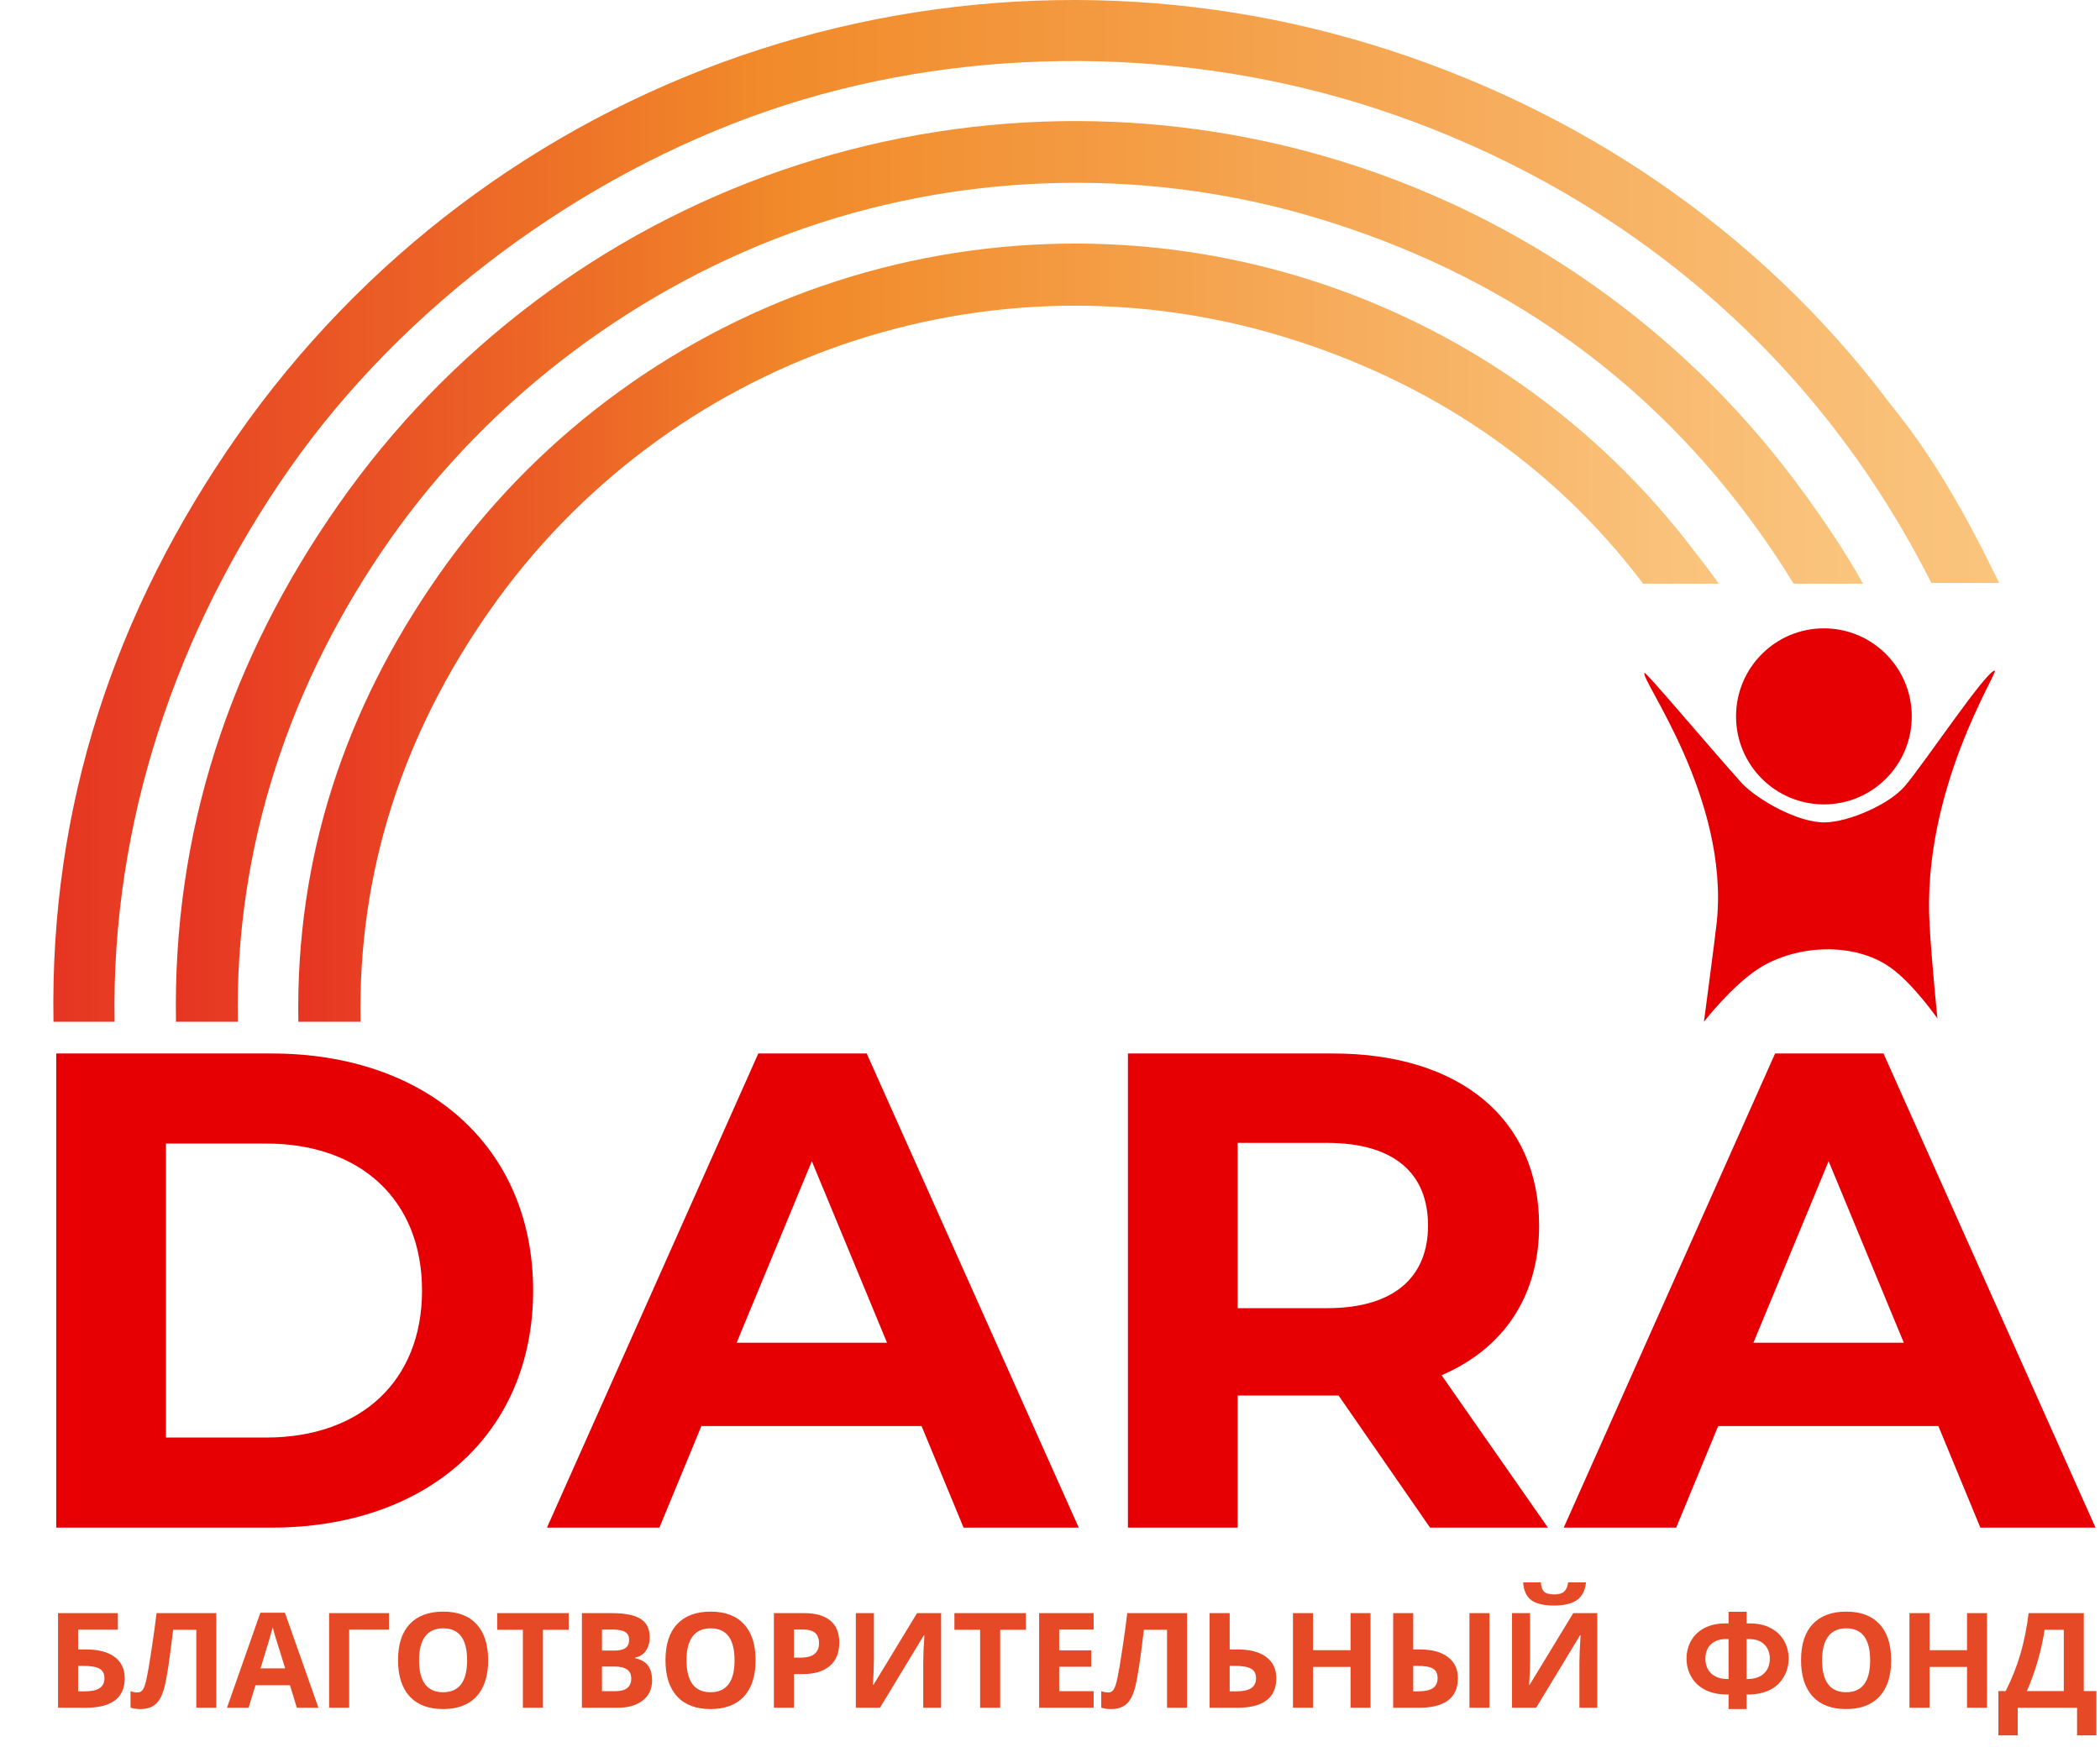 <?xml version="1.0" encoding="UTF-8"?> <svg xmlns="http://www.w3.org/2000/svg" width="1457" height="1212" viewBox="0 0 1457 1212" fill="none"><path d="M39.01 1060H188.47C296.1 1060 369.89 995.14 369.89 895.5C369.89 795.86 296.1 731 188.47 731H39.01V1060ZM115.15 997.49V793.51H184.71C250.04 793.51 292.81 832.52 292.81 895.5C292.81 958.48 250.04 997.49 184.71 997.49H115.15ZM668.531 1060H748.431L601.321 731H526.121L379.481 1060H457.501L486.641 989.5H639.391L668.531 1060ZM511.081 931.69L563.251 805.73L615.421 931.69H511.081ZM1073.96 1060L1000.17 954.25C1042.94 935.92 1067.85 899.73 1067.85 850.38C1067.85 776.59 1012.86 731 924.975 731H782.565V1060H858.705V968.35H924.975H928.735L992.185 1060H1073.96ZM990.775 850.38C990.775 886.1 967.275 907.72 920.745 907.72H858.705V793.04H920.745C967.275 793.04 990.775 814.19 990.775 850.38ZM1373.99 1060H1453.89L1306.78 731H1231.58L1084.94 1060H1162.96L1192.1 989.5H1344.85L1373.99 1060ZM1216.54 931.69L1268.71 805.73L1320.88 931.69H1216.54Z" fill="#E60004"></path><path d="M54.191 1144.53H59.672C68.237 1144.53 74.856 1146.26 79.527 1149.74C84.199 1153.21 86.535 1158.12 86.535 1164.47C86.535 1178.16 77.491 1185 59.402 1185H40.266V1119.32H81.773V1130.82H54.191V1144.53ZM54.191 1173.59H58.863C63.565 1173.59 67.009 1172.84 69.195 1171.34C71.382 1169.82 72.475 1167.53 72.475 1164.47C72.475 1161.45 71.367 1159.27 69.15 1157.96C66.934 1156.61 63.131 1155.94 57.74 1155.94H54.191V1173.59ZM150.078 1185H136.197V1130.91H120.115L119.396 1136.93C117.54 1152.24 115.893 1162.99 114.455 1169.19C113.047 1175.36 110.981 1179.7 108.256 1182.21C105.531 1184.73 101.847 1185.96 97.205 1185.9C94.689 1185.9 92.473 1185.57 90.557 1184.91V1173.5C92.293 1174.1 93.926 1174.4 95.453 1174.4C97.04 1174.4 98.298 1173.68 99.227 1172.24C100.155 1170.77 101.023 1168.08 101.832 1164.16C102.67 1160.2 103.764 1153.75 105.111 1144.79C106.489 1135.81 107.657 1127.32 108.615 1119.32H150.078V1185ZM205.939 1185L201.178 1169.37H177.234L172.473 1185H157.469L180.648 1119.05H197.674L220.943 1185H205.939ZM197.853 1157.69C193.451 1143.52 190.965 1135.51 190.396 1133.65C189.857 1131.8 189.468 1130.33 189.228 1129.25C188.24 1133.09 185.41 1142.56 180.738 1157.69H197.853ZM269.842 1119.32V1130.82H242.26V1185H228.334V1119.32H269.842ZM338.685 1152.07C338.685 1162.94 335.99 1171.3 330.599 1177.14C325.209 1182.98 317.482 1185.9 307.42 1185.9C297.357 1185.9 289.631 1182.98 284.24 1177.14C278.849 1171.3 276.154 1162.91 276.154 1151.98C276.154 1141.05 278.849 1132.71 284.24 1126.96C289.661 1121.18 297.417 1118.29 307.509 1118.29C317.602 1118.29 325.313 1121.2 330.644 1127.01C336.005 1132.82 338.685 1141.17 338.685 1152.07ZM290.754 1152.07C290.754 1159.41 292.146 1164.93 294.931 1168.65C297.716 1172.36 301.879 1174.22 307.42 1174.22C318.53 1174.22 324.086 1166.84 324.086 1152.07C324.086 1137.28 318.56 1129.88 307.509 1129.88C301.969 1129.88 297.791 1131.75 294.976 1135.5C292.161 1139.21 290.754 1144.74 290.754 1152.07ZM376.712 1185H362.787V1130.91H344.953V1119.32H394.546V1130.91H376.712V1185ZM403.734 1119.32H424.173C433.487 1119.32 440.24 1120.66 444.433 1123.32C448.656 1125.96 450.767 1130.17 450.767 1135.95C450.767 1139.87 449.839 1143.09 447.982 1145.6C446.155 1148.12 443.714 1149.63 440.66 1150.14V1150.59C444.822 1151.52 447.817 1153.26 449.644 1155.8C451.501 1158.35 452.429 1161.73 452.429 1165.95C452.429 1171.94 450.258 1176.61 445.916 1179.97C441.603 1183.32 435.733 1185 428.306 1185H403.734V1119.32ZM417.66 1145.33H425.746C429.519 1145.33 432.244 1144.75 433.921 1143.58C435.628 1142.41 436.482 1140.48 436.482 1137.79C436.482 1135.27 435.554 1133.47 433.697 1132.4C431.87 1131.29 428.965 1130.73 424.982 1130.73H417.66V1145.33ZM417.66 1156.38V1173.5H426.734C430.567 1173.5 433.397 1172.77 435.224 1171.3C437.051 1169.83 437.964 1167.59 437.964 1164.56C437.964 1159.11 434.071 1156.38 426.285 1156.38H417.66ZM524.238 1152.07C524.238 1162.94 521.542 1171.3 516.152 1177.14C510.761 1182.98 503.035 1185.9 492.972 1185.9C482.91 1185.9 475.183 1182.98 469.792 1177.14C464.402 1171.3 461.706 1162.91 461.706 1151.98C461.706 1141.05 464.402 1132.71 469.792 1126.96C475.213 1121.18 482.97 1118.29 493.062 1118.29C503.154 1118.29 510.866 1121.2 516.197 1127.01C521.557 1132.82 524.238 1141.17 524.238 1152.07ZM476.306 1152.07C476.306 1159.41 477.699 1164.93 480.484 1168.65C483.269 1172.36 487.432 1174.22 492.972 1174.22C504.083 1174.22 509.638 1166.84 509.638 1152.07C509.638 1137.28 504.113 1129.88 493.062 1129.88C487.522 1129.88 483.344 1131.75 480.529 1135.5C477.714 1139.21 476.306 1144.74 476.306 1152.07ZM550.855 1150.23H555.437C559.719 1150.23 562.924 1149.39 565.05 1147.71C567.176 1146.01 568.24 1143.54 568.24 1140.3C568.24 1137.04 567.341 1134.63 565.544 1133.07C563.777 1131.51 560.992 1130.73 557.189 1130.73H550.855V1150.23ZM582.3 1139.81C582.3 1146.88 580.084 1152.28 575.652 1156.03C571.249 1159.77 564.975 1161.64 556.829 1161.64H550.855V1185H536.929V1119.32H557.908C565.874 1119.32 571.923 1121.05 576.056 1124.49C580.219 1127.9 582.3 1133.01 582.3 1139.81ZM593.779 1119.32H606.312V1151.04L606.132 1159.53L605.683 1169.19H605.952L636.275 1119.32H652.941V1185H640.542V1153.46C640.542 1149.24 640.812 1142.98 641.351 1134.69H640.991L610.534 1185H593.779V1119.32ZM693.933 1185H680.007V1130.91H662.173V1119.32H711.767V1130.91H693.933V1185ZM758.778 1185H720.954V1119.32H758.778V1130.73H734.88V1145.15H757.116V1156.56H734.88V1173.5H758.778V1185ZM823.579 1185H809.698V1130.91H793.616L792.898 1136.93C791.041 1152.24 789.394 1162.99 787.956 1169.19C786.549 1175.36 784.482 1179.7 781.757 1182.21C779.032 1184.73 775.348 1185.96 770.706 1185.9C768.19 1185.9 765.974 1185.57 764.058 1184.91V1173.5C765.795 1174.1 767.427 1174.4 768.954 1174.4C770.541 1174.4 771.799 1173.68 772.728 1172.24C773.656 1170.77 774.524 1168.08 775.333 1164.16C776.172 1160.2 777.265 1153.75 778.612 1144.79C779.99 1135.81 781.158 1127.32 782.116 1119.32H823.579V1185ZM885.505 1164.47C885.505 1178.16 876.461 1185 858.372 1185H839.235V1119.32H853.161V1144.53H858.642C867.207 1144.53 873.825 1146.26 878.497 1149.74C883.169 1153.21 885.505 1158.12 885.505 1164.47ZM853.161 1173.59H857.833C862.535 1173.59 865.979 1172.84 868.165 1171.34C870.351 1169.82 871.444 1167.53 871.444 1164.47C871.444 1161.45 870.336 1159.27 868.12 1157.96C865.904 1156.61 862.101 1155.94 856.71 1155.94H853.161V1173.59ZM950.89 1185H937.009V1156.65H910.999V1185H897.073V1119.32H910.999V1145.06H937.009V1119.32H950.89V1185ZM1011.51 1164.47C1011.51 1171.3 1009.24 1176.43 1004.68 1179.88C1000.16 1183.29 993.454 1185 984.559 1185H966.591V1119.32H980.516V1144.53H985.009C993.424 1144.53 999.938 1146.28 1004.55 1149.78C1009.19 1153.26 1011.51 1158.15 1011.51 1164.47ZM980.516 1173.59H984.155C988.737 1173.59 992.091 1172.84 994.218 1171.34C996.344 1169.82 997.407 1167.53 997.407 1164.47C997.407 1161.42 996.374 1159.23 994.307 1157.91C992.271 1156.59 988.677 1155.94 983.526 1155.94H980.516V1173.59ZM1033.39 1185H1019.51V1119.32H1033.39V1185ZM1049.05 1119.32H1061.58V1151.04L1061.4 1159.53L1060.95 1169.19H1061.22L1091.54 1119.32H1108.21V1185H1095.81V1153.46C1095.81 1149.24 1096.08 1142.98 1096.62 1134.69H1096.26L1065.8 1185H1049.05V1119.32ZM1100.39 1097.99C1099.82 1103.59 1097.71 1107.67 1094.06 1110.25C1090.4 1112.8 1085.13 1114.07 1078.24 1114.07C1071.15 1114.07 1065.89 1112.84 1062.48 1110.38C1059.09 1107.93 1057.19 1103.8 1056.77 1097.99H1069.04C1069.25 1101.07 1070.01 1103.24 1071.33 1104.5C1072.67 1105.73 1075.07 1106.34 1078.51 1106.34C1081.54 1106.34 1083.79 1105.67 1085.25 1104.32C1086.75 1102.94 1087.66 1100.83 1087.99 1097.99H1100.39Z" fill="#E64926"></path><path d="M1211.82 1165.05H1212.45C1217.27 1165.05 1221.04 1163.8 1223.77 1161.28C1226.52 1158.74 1227.9 1155.26 1227.9 1150.86C1227.9 1146.79 1226.63 1143.52 1224.08 1141.07C1221.54 1138.58 1218.06 1137.34 1213.66 1137.34H1211.82V1165.05ZM1199.29 1185.9V1175.79H1198.3C1192.73 1175.79 1187.85 1174.82 1183.65 1172.87C1179.46 1170.89 1176.15 1167.94 1173.73 1164.02C1171.33 1160.1 1170.13 1155.74 1170.13 1150.95C1170.13 1146.31 1171.2 1142.13 1173.32 1138.42C1175.48 1134.67 1178.58 1131.75 1182.62 1129.66C1186.66 1127.53 1191.43 1126.47 1196.91 1126.47H1199.29V1118.38H1211.82V1126.47H1214.2C1219.65 1126.47 1224.4 1127.53 1228.44 1129.66C1232.48 1131.75 1235.58 1134.67 1237.74 1138.42C1239.9 1142.13 1240.97 1146.31 1240.97 1150.95C1240.97 1155.74 1239.76 1160.1 1237.34 1164.02C1234.94 1167.94 1231.65 1170.89 1227.45 1172.87C1223.26 1174.82 1218.38 1175.79 1212.81 1175.79H1211.82V1185.9H1199.29ZM1199.29 1137.34H1197.45C1193.04 1137.34 1189.57 1138.57 1187.02 1141.02C1184.48 1143.48 1183.21 1146.76 1183.21 1150.86C1183.21 1155.17 1184.55 1158.62 1187.25 1161.19C1189.94 1163.77 1193.75 1165.05 1198.66 1165.05H1199.29V1137.34ZM1312.11 1152.07C1312.11 1162.94 1309.41 1171.3 1304.02 1177.14C1298.63 1182.98 1290.91 1185.9 1280.84 1185.9C1270.78 1185.9 1263.05 1182.98 1257.66 1177.14C1252.27 1171.3 1249.58 1162.91 1249.58 1151.98C1249.58 1141.05 1252.27 1132.71 1257.66 1126.96C1263.08 1121.18 1270.84 1118.29 1280.93 1118.29C1291.03 1118.29 1298.74 1121.2 1304.07 1127.01C1309.43 1132.82 1312.11 1141.17 1312.11 1152.07ZM1264.18 1152.07C1264.18 1159.41 1265.57 1164.93 1268.36 1168.65C1271.14 1172.36 1275.3 1174.22 1280.84 1174.22C1291.95 1174.22 1297.51 1166.84 1297.51 1152.07C1297.51 1137.28 1291.98 1129.88 1280.93 1129.88C1275.39 1129.88 1271.22 1131.75 1268.4 1135.5C1265.59 1139.21 1264.18 1144.74 1264.18 1152.07ZM1378.62 1185H1364.74V1156.65H1338.73V1185H1324.8V1119.32H1338.73V1145.06H1364.74V1119.32H1378.62V1185ZM1386.5 1173.41H1391.58C1395.92 1164.73 1399.35 1156.06 1401.87 1147.4C1404.38 1138.72 1406.25 1129.36 1407.48 1119.32H1445.75V1173.41H1454.51V1204.14H1441.08V1185H1399.93V1204.14H1386.5V1173.41ZM1418.53 1130.91C1417.57 1137.77 1415.97 1145.03 1413.72 1152.7C1411.51 1160.37 1409.01 1167.27 1406.22 1173.41H1431.87V1130.91H1418.53Z" fill="#E64926"></path><g clip-path="url(#clip0)"><path d="M1321.49 545.59C1333.91 531.338 1378.08 465.212 1383.96 465.345C1387.27 465.345 1333.2 547.493 1338.77 641.901C1340.14 666.687 1344.2 706.699 1344.2 706.699C1344.2 706.699 1327.37 682.488 1311.51 671.29C1286.51 653.586 1246.66 655.356 1220.51 671.865C1201.61 683.86 1182.21 709 1182.21 709C1182.21 709 1189.59 653.63 1191.14 639.599C1199.88 553.335 1137.64 470.966 1141 466.983C1141.93 465.92 1182.48 514.386 1208.63 543.598C1219.85 555.283 1247.72 570.951 1266.06 570.641C1282.75 570.42 1310.8 558.115 1321.49 545.59Z" fill="#E60004"></path><path d="M1265.44 558.16C1299.1 558.16 1326.4 530.813 1326.4 497.08C1326.4 463.346 1299.1 436 1265.44 436C1231.77 436 1204.48 463.346 1204.48 497.08C1204.48 530.813 1231.77 558.16 1265.44 558.16Z" fill="#E60004"></path></g><path d="M903.588 192.552C1012.44 225.831 1107.96 292.717 1176.46 383.622C1186.25 396.119 1191.23 403.081 1192.5 405H1140C1076.98 321.367 991.125 264.405 890.981 233.788C790.837 203.171 683.571 205.043 584.557 239.136C485.543 273.23 399.863 337.794 339.799 423.575C279.734 509.356 248.293 604.296 250.12 709H207C205.013 595.192 239.189 492.083 304.477 398.842C369.765 305.602 462.894 235.423 570.519 198.365C678.143 161.308 794.736 159.272 903.588 192.552Z" fill="url(#paint0_linear)"></path><path d="M951.679 30.923C1094.59 74.617 1220.56 159.645 1310.5 279C1323.34 295.409 1349.5 326.5 1387 404.5H1340C1240 206.5 1073.98 111.699 942.5 71.5C811.018 31.301 662.499 32.237 532.5 77C402.501 121.763 279.861 212.372 201 325C122.139 437.628 77.1 571.528 79.5 709H37.108C34.499 559.574 79.37 424.196 165.088 301.774C250.806 179.353 373.079 87.212 514.382 38.556C655.685 -10.1 808.764 -12.772 951.679 30.923Z" fill="url(#paint1_linear)"></path><path d="M928.529 111.259C1054.55 149.777 1165.13 227.19 1244.44 332.405C1272.02 369 1288 396.5 1292.5 405H1244.44C1154.5 259 1031.94 187.436 916 152C800.064 116.564 673.628 118.54 559 158C444.372 197.46 340.036 275.216 270.5 374.5C200.964 473.784 162.884 587.815 165 709H122.095C119.795 577.277 159.36 457.938 234.943 350.021C310.526 242.104 418.342 160.879 542.937 117.988C667.533 75.097 802.512 72.741 928.529 111.259Z" fill="url(#paint2_linear)"></path><defs><linearGradient id="paint0_linear" x1="207" y1="709" x2="1193" y2="709" gradientUnits="userSpaceOnUse"><stop stop-color="#E63522"></stop><stop offset="0.364" stop-color="#F18A2A"></stop><stop offset="1" stop-color="#FAC57F"></stop></linearGradient><linearGradient id="paint1_linear" x1="37.112" y1="709" x2="1387.68" y2="709" gradientUnits="userSpaceOnUse"><stop stop-color="#E63522"></stop><stop offset="0.364" stop-color="#F18A2A"></stop><stop offset="1" stop-color="#FAC57F"></stop></linearGradient><linearGradient id="paint2_linear" x1="122.097" y1="709" x2="1293.09" y2="709" gradientUnits="userSpaceOnUse"><stop stop-color="#E63522"></stop><stop offset="0.364" stop-color="#F18A2A"></stop><stop offset="1" stop-color="#FAC57F"></stop></linearGradient><clipPath id="clip0"><rect width="243" height="273" fill="white" transform="translate(1141 436)"></rect></clipPath></defs></svg> 